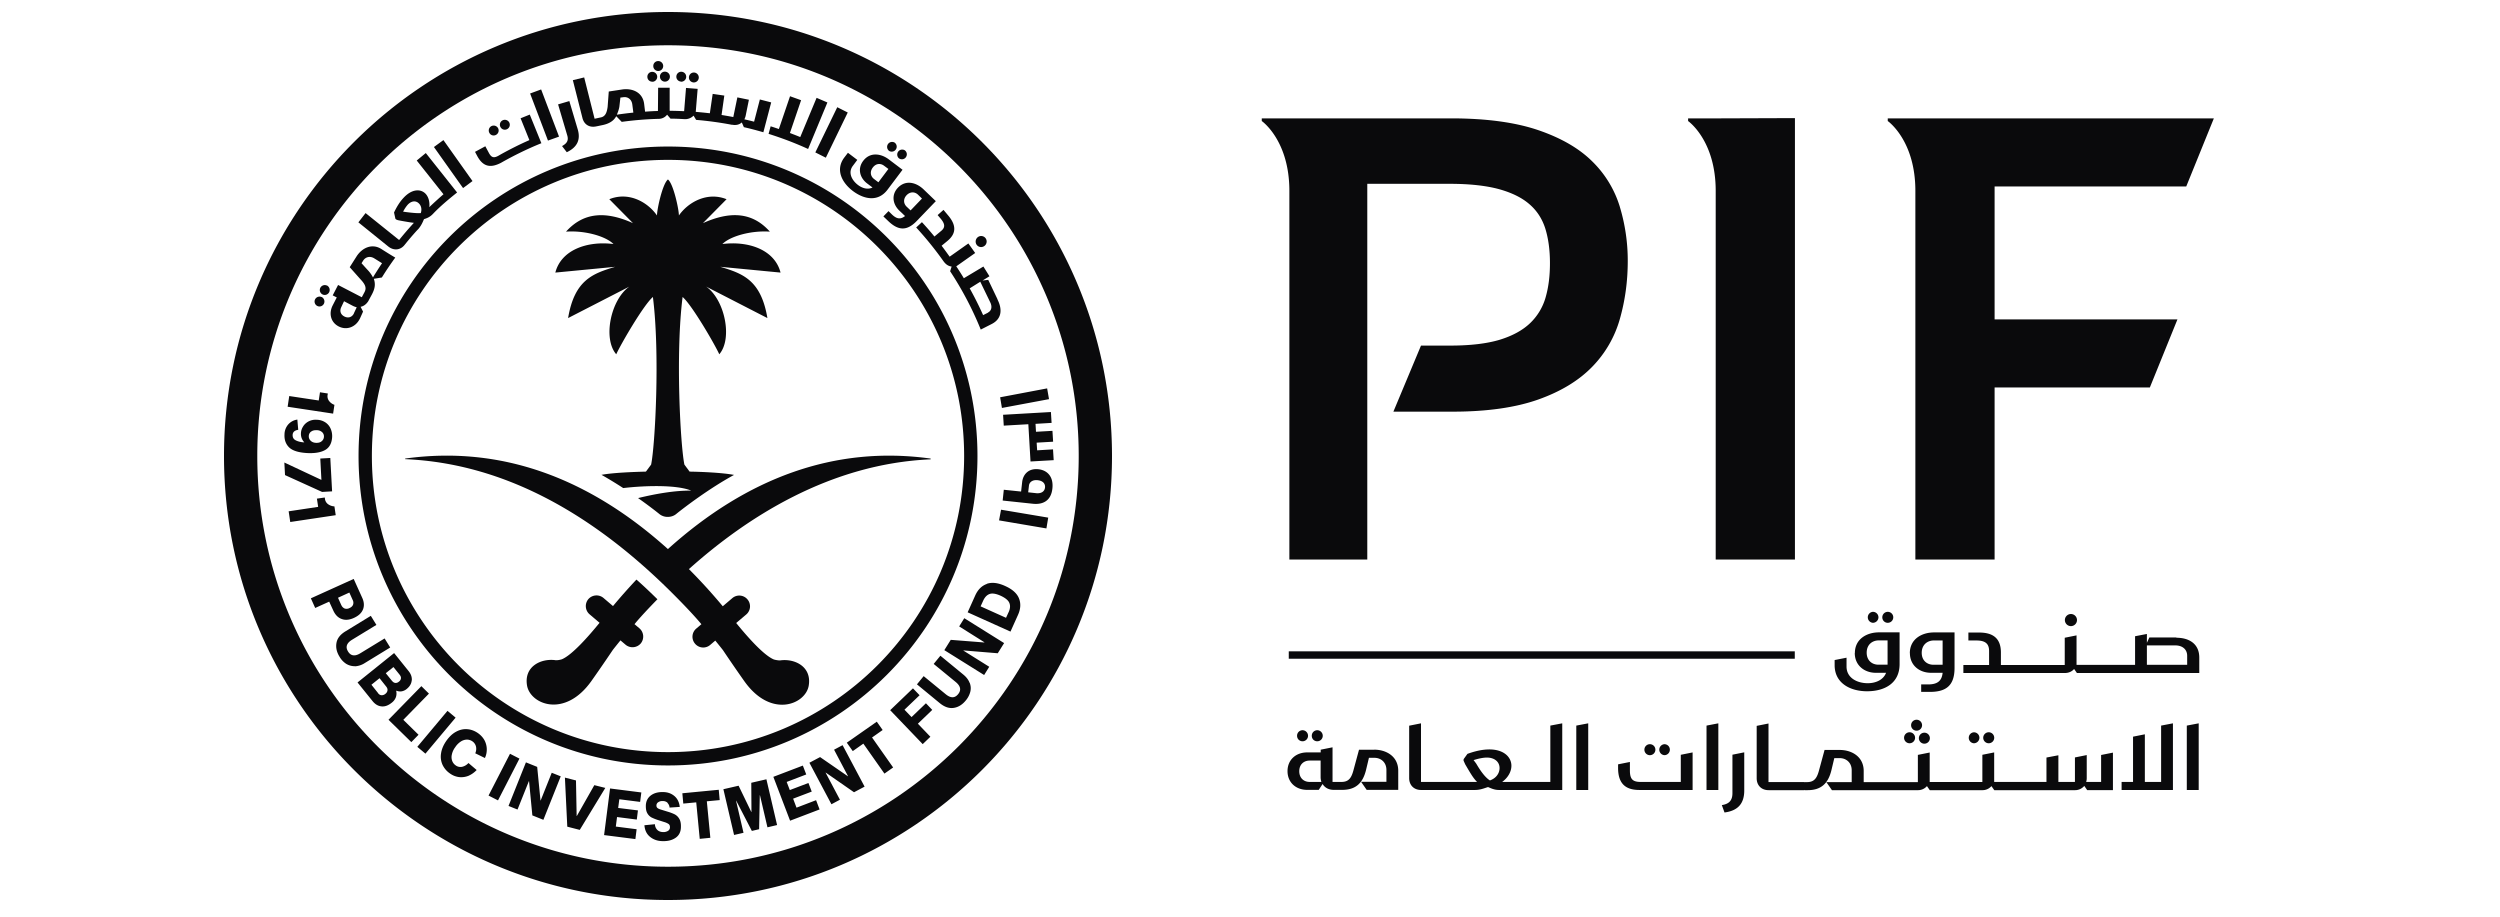 <svg xmlns="http://www.w3.org/2000/svg" width="150" height="55" fill="none"><path fill="#0A0A0C" d="M97.195 12.424a6.412 6.412 0 0 0-1.65-2.729c-.79-.788-1.868-1.412-3.24-1.883-1.373-.47-3.126-.71-5.242-.71H75.706v.16s1.656 1.146 1.656 4.186v22.125h4.675V11.029h4.947c1.18 0 2.155.107 2.927.312.771.21 1.39.51 1.843.902.46.391.778.885.965 1.474.182.59.278 1.277.278 2.066 0 .788-.085 1.44-.255 2.042a3.436 3.436 0 0 1-.925 1.554c-.448.431-1.055.766-1.827 1.004-.771.233-1.759.352-2.967.352H85.26L83.603 24.7h3.54c2.07 0 3.783-.244 5.145-.726 1.361-.482 2.44-1.14 3.24-1.963a6.703 6.703 0 0 0 1.667-2.887c.312-1.1.47-2.252.47-3.455a11.14 11.14 0 0 0-.47-3.24v-.005Zm4.091-5.321v.16s1.656 1.145 1.656 4.186v22.124h4.754V7.086l-4.754.017h-1.656Zm29.889 4.084 1.656-4.084h-19.566v.159s1.657 1.146 1.657 4.186v22.125h4.754V23.248h9.315l1.656-4.085h-10.971v-7.976h11.504-.005Zm-23.488 27.894H77.326v.443h30.361v-.443Zm3.599.103c0 .732.567 1.185 1.271 1.185h.607c-.159.42-.613.624-1.101.624-.641 0-1.271-.323-1.271-.998v-.533l-.714.141v.307c0 1.09.947 1.566 1.945 1.566 1.061 0 1.952-.483 1.952-1.629v-1.906h-1.231c-.732 0-1.452.392-1.452 1.243h-.006Zm1.968.618v.08h-.544c-.397 0-.709-.261-.709-.72 0-.489.34-.738.726-.738h.527v1.378Zm-.882-2.434a.334.334 0 0 0 .335-.329.33.33 0 0 0-.335-.329.33.33 0 0 0 0 .658Zm.895 0a.329.329 0 1 0-.329-.329c0 .182.141.33.329.33Zm1.327 1.82c0 .732.568 1.18 1.271 1.18h.692c-.05.505-.329.698-.879.698h-.408v.448h.522c.947 0 1.48-.357 1.48-1.435v-2.133h-1.231c-.726 0-1.452.391-1.452 1.248l.005-.006Zm1.969.698h-.55c-.392 0-.71-.255-.71-.715 0-.488.341-.743.733-.743h.521v1.464l.006-.006Zm7.693-2.319a.362.362 0 1 0 0-.726.362.362 0 1 0 0 .726Zm6.322.681h-1.618l-.147.323v-.533l-.709.136v1.719h-3.512v-1.77l-.708.142v1.634h-3.83v-.75c0-.833-.459-1.196-1.299-1.196h-.652v.476h.476c.517 0 .766.176.766.63v.84h-1.543v.482h6.082c.238 0 .436-.09.561-.244l.17.244h7.341v-.925c0-.856-.647-1.191-1.367-1.191l-.011-.017Zm.652 1.64h-2.417v-1.164h1.702c.437 0 .715.244.715.624v.539Zm-53.077 4.589a.33.33 0 0 0 .329-.33.334.334 0 0 0-.33-.334.33.33 0 0 0-.328.335c0 .187.147.329.329.329Zm.883 0a.33.33 0 0 0 .329-.33.334.334 0 0 0-.33-.334.33.33 0 0 0-.328.335c0 .187.142.329.329.329Zm3.412.509h-.908l-.306 1.13c-.13.516-.272.8-.749.8h-.533v-2.077l-.71.142v.164h-.816c-.67 0-1.175.443-1.175 1.123 0 .681.505 1.124 1.175 1.124h.698l.232-.352c.13.221.369.352.67.352h.51c.811 0 1.231-.409 1.424-1.186l.176-.737h.329c.38 0 .72.26.72.731v.71h-1.52l.335.482h1.894V46.24c0-.85-.709-1.26-1.44-1.26l-.006.006Zm-3.863 1.93c-.38 0-.63-.256-.63-.642s.25-.64.63-.64h.652v.986c0 .108.017.205.045.295h-.697Zm14.447.001h-2.904c.357-.26.556-.624.556-.97 0-.516-.449-.981-1.322-.981-.471 0-.942.13-1.316.266l-.244.34.04.03-.04.01.108.244c.3.511.482.834.715 1.061H85.26V43.4l-.71.142v3.143c0 .425.284.714.715.714h3.223c.328 0 .555-.102.794-.175.175.068.362.175.668.175h3.785V43.4l-.715.136v3.381h.011Zm-3.636-.09c-.318-.2-.607-.642-.823-1.01a5.252 5.252 0 0 0-.159-.21c.25-.08.556-.153.8-.153.449 0 .76.25.76.63 0 .289-.18.6-.578.742Zm5.182.573h.715v-4l-.716.136V47.4Zm5.284-2.09a.329.329 0 0 0 .329-.329.325.325 0 0 0-.329-.329.33.33 0 0 0 0 .658Zm-.894 0a.33.33 0 1 0 0-.658.33.33 0 0 0 0 .658Zm1.873 1.606h-2.4c-.499 0-.647-.182-.647-.698v-.5l-.709.142v.216c0 .942.448 1.322 1.277 1.322h3.194v-2.253l-.709.142v1.634l-.006-.005Zm1.55.484h.709v-4l-.709.136V47.4Zm1.555.186c0 .453-.21.652-.636.72l.16.443c.833-.108 1.185-.562 1.185-1.322V45.14l-.709.142v2.303Zm10.629-2.99a.33.33 0 1 0-.001-.66.33.33 0 0 0 .001.66Zm.42-.754a.329.329 0 1 0 0-.658.329.329 0 0 0 0 .658Zm.138.431a.33.33 0 1 0 .659 0 .33.33 0 0 0-.659 0Zm3.297.323a.334.334 0 0 0 .335-.33.33.33 0 0 0-.335-.328.33.33 0 0 0 0 .658Zm.894 0a.33.33 0 1 0-.001-.66.33.33 0 0 0 .001.66Z"/><path fill="#0A0A0C" d="M126.067 46.915h-.897a.734.734 0 0 0 .034-.233v-1.378l-.708.142v1.47h-.993v-1.6l-.715.136v1.463h-3.137v-1.77l-.709.142v1.634h-3.16v-1.77l-.71.142v1.633h-3.25v-.669c0-.85-.709-1.26-1.441-1.26h-.907l-.307 1.13c-.13.516-.272.8-.749.8h-.119s-.005.01-.017.016c-.006 0 0-.017-.011-.017h-2.161V43.41l-.709.142v3.143c0 .425.283.715.714.715h2.156s.005-.012.011-.017c.006 0 .006.017.017.017h.159c.817 0 1.231-.409 1.424-1.186l.176-.737h.323c.38 0 .721.26.721.731v.71h-1.52l.334.482h5.14a.706.706 0 0 0 .561-.244l.17.244h3.137a.707.707 0 0 0 .562-.244l.171.244h4.827a.72.72 0 0 0 .573-.256l.176.256h1.543v-2.252l-.709.141v1.634-.017Zm3.6.002h-.976v-2.859l-.709.142v2.717h-.686v.482h3.08V43.4l-.709.136v3.381Zm1.541-3.381V47.4h.714v-4l-.714.136ZM66.72 27.36C66.72 42.075 54.796 54 40.08 54c-14.715 0-26.64-11.925-26.64-26.64S25.365.72 40.08.72c14.716 0 26.64 11.925 26.64 26.64ZM40.08 2.717c-13.61 0-24.643 11.034-24.643 24.643 0 13.61 11.034 24.643 24.643 24.643 13.61 0 24.643-11.034 24.643-24.643 0-13.61-11.034-24.643-24.643-24.643Z"/><path fill="#0A0A0C" d="M40.08 8.792c-10.256 0-18.567 8.311-18.567 18.568 0 10.256 8.311 18.567 18.568 18.567 10.256 0 18.567-8.31 18.567-18.567S50.338 8.792 40.081 8.792Zm0 36.335c-9.813 0-17.767-7.953-17.767-17.767S30.267 9.592 40.081 9.592s17.767 7.954 17.767 17.768-7.953 17.767-17.767 17.767ZM62.935 23.95l-2.82.527-.107-.64 2.82-.534.113.647h-.006Zm-.155 7.755-2.837-.482.12-.641 2.83.476-.108.647h-.005Zm-2.62-1.673.068-.647 1.038.108.063-.561c.05-.471.385-.84.97-.778.544.057.919.449.845 1.152-.08.76-.59.981-1.175.919l-1.81-.193Zm1.997-.442c.3.034.516-.085.544-.34.023-.222-.119-.404-.442-.438-.3-.034-.494.108-.522.324l-.046.403.46.05h.006Zm-.026-4.16.028.477.988-.057.04.652-.988.057.029.46.953-.057.04.647-1.39.08-.131-2.236-1.475.085-.04-.652 2.87-.165.04.652-.958.057h-.006Zm-42.139-.612-2.734-.414.096-.642 1.77.267.074-.493.471.073-.011.074a.467.467 0 0 0 .09.38c.08.102.188.182.318.227l-.08.533.006-.005Zm-1.804.766a.845.845 0 0 1 .329-.3.908.908 0 0 1 .488-.097.958.958 0 0 1 .544.175.865.865 0 0 1 .3.386c.063.153.086.307.08.471-.022.369-.159.63-.414.777-.255.148-.618.21-1.078.188-.522-.029-.885-.142-1.089-.34-.204-.2-.295-.46-.278-.778a.931.931 0 0 1 .221-.596.89.89 0 0 1 .55-.295l.052.613c-.216.034-.324.136-.335.3-.006.154.051.262.182.33.13.068.3.113.51.125v-.012a.76.76 0 0 1-.153-.25.744.744 0 0 1-.04-.3.785.785 0 0 1 .13-.392v-.005Zm.47.317a.336.336 0 0 0-.13.261.355.355 0 0 0 .108.278c.08.08.187.125.323.13.142.006.256-.022.34-.096a.353.353 0 0 0 .137-.266.343.343 0 0 0-.102-.272.472.472 0 0 0-.33-.125c-.141-.006-.26.022-.34.09h-.005Zm1.16 1.577.108 2.003-.601.034-2.224-1.01-.04-.754 2.224 1.043-.068-1.282.601-.034Zm.332 3.432-2.735.41-.096-.642 1.77-.266-.074-.494.47-.068.012.074a.458.458 0 0 0 .198.335.7.7 0 0 0 .37.124l.079.534.005-.006Zm38.91-16.15a.329.329 0 1 0-.38-.539.336.336 0 0 0-.08.466.328.328 0 0 0 .46.073Zm.795 3.205-.561-1.174-.34.04.413-.256-.363-.584-1.174.703a15.296 15.296 0 0 0-.454-.714l1.135-.8-.409-.573-1.123.794c-.159-.221-.318-.442-.482-.658l.346-.284c.516-.425.556-.907.08-1.492l-.313-.374-.352.312.193.227c.267.323.256.527.023.72l-.408.34a18.133 18.133 0 0 0-.75-.862l-.345.318a20.629 20.629 0 0 1 1.634 2.02c.136.193.3.306.493.323l-.09.284a19.955 19.955 0 0 1 1.837 3.5l.658-.335c.658-.335.613-.953.346-1.47l.006-.005Zm-.573.794-.295.148a20.217 20.217 0 0 0-.805-1.606l.635-.397.59 1.22c.142.278.085.522-.13.63l.005.005Z"/><path fill="#0A0A0C" d="m54.15 10.188-.897 1.191c-.567.755-1.412.585-2.082.08-.646-.488-1.066-1.27-.516-2.003l.221-.289.562.426-.267.357c-.312.414-.05.88.312 1.152.261.198.59.289.868.147l-.317-.238c-.46-.346-.585-.908-.244-1.356.414-.55 1.072-.448 1.548-.085l.817.618h-.005Zm-1.107-.244c-.21-.159-.487-.147-.68.114-.182.244-.136.522.085.686l.255.193s.028-.034.034-.045l.567-.755-.26-.193Zm.284-.907a.299.299 0 0 1 .357-.477c.13.102.16.284.057.42a.298.298 0 0 1-.42.057h.006Zm.607.46a.299.299 0 0 1 .357-.477c.13.102.16.283.057.42a.292.292 0 0 1-.414.056Zm2.218 2.569L55 13.263c-.64.664-1.168.522-1.724-.017l-.273-.261.307-.318.193.188c.283.277.516.334.8.107l-.346-.329c-.415-.402-.471-.964-.08-1.372.477-.494 1.112-.307 1.543.107l.738.71-.006-.012Zm-1.52.562.686-.715-.233-.227c-.187-.182-.465-.204-.686.023-.21.22-.199.499 0 .692l.233.22v.007ZM30.426 7.749a.295.295 0 0 0 .13-.398.3.3 0 0 0-.402-.13.293.293 0 0 0-.125.403.293.293 0 0 0 .397.125Zm-.669.345a.295.295 0 0 0 .13-.397.3.3 0 0 0-.402-.13.298.298 0 0 0-.125.402.29.29 0 0 0 .397.125Zm9.841-3.488a.298.298 0 0 0 .596-.011.3.3 0 0 0-.307-.295.291.291 0 0 0-.29.306Zm-.46.301a.298.298 0 1 0-.006-.596.29.29 0 0 0-.29.3.29.29 0 0 0 .301.29l-.005.006Zm.362-.647a.298.298 0 1 0-.012-.596.291.291 0 0 0-.29.306c0 .16.137.295.301.29Zm2.109.687a.298.298 0 1 0 .04-.595.294.294 0 0 0-.313.283c-.01.165.114.3.279.312h-.006Zm-.755-.045a.298.298 0 1 0 .04-.596.293.293 0 0 0-.313.278c-.011.164.114.3.278.312l-.005.006Z"/><path fill="#0A0A0C" d="m32.483 8.594-.697-1.719-.55.222.527 1.31c-.715.312-1.475.715-1.844.93-.29.165-.437.12-.59-.17l-.21-.391-.618.335.136.255c.363.67.823.709 1.413.408.777-.442 1.588-.84 2.428-1.18h.005Zm11.435-1.112c.238.046.443 0 .59-.136l.125.284c.397.09.783.193 1.169.306l.47-1.792-.68-.176-.346 1.333a17.657 17.657 0 0 0-.585-.142.846.846 0 0 0 .08-.221l.193-.953-.692-.142-.244 1.18c-.233-.046-.471-.085-.704-.125l.165-1.163-.698-.102-.17 1.163a38.781 38.781 0 0 0-.846-.085l.114-1.379-.698-.056-.113 1.395c-.29-.011-.579-.023-.868-.023V5.264h-.692l-.012 1.396c-.26.005-.516.022-.771.04l-.057-.471c-.09-.692-.698-.942-1.3-.863l-.822.125-.068.92c-.05.368-.147.595-.442.64l-.34.074-.625-2.48-.68.165.573 2.258c.096.409.425.602.828.516.119-.022.238-.05.352-.073.408-.08.697-.25.85-.54l.33.341a20.295 20.295 0 0 1 2.212-.181.631.631 0 0 0 .51-.25l.205.238c.272 0 .55.012.822.029a.708.708 0 0 0 .562-.21l.153.255a20.63 20.63 0 0 1 2.15.295v-.006Zm-6.904-.607c.057-.136.12-.3.148-.47l.062-.55.182-.023c.255-.035.493.119.533.442l.062.482c-.329.034-.658.074-.987.125v-.006Zm12.629-.727-.647-.278-.981 2.354c-.205-.085-.415-.164-.619-.244l.67-1.968-.664-.238-.67 1.968a16.547 16.547 0 0 0-.493-.164l-.125.453c.812.256 1.606.556 2.372.908l1.157-2.79ZM32.47 5.372l1.072 2.825-.664.238-1.072-2.825.663-.244v.006Zm2.195 2.394c.175.601-.012 1.06-.658 1.367l-.284-.369c.278-.153.408-.323.312-.64l-.55-1.861.675-.199.505 1.702Zm16.202-1.021L49.55 9.462l-.63-.317 1.316-2.712.63.318v-.006Zm-31.57 11.078a.302.302 0 0 0-.397.148.297.297 0 0 0 .148.391c.147.068.323 0 .391-.147a.304.304 0 0 0-.142-.397v.005Zm.315-.691a.302.302 0 0 0-.397.147.297.297 0 0 0 .148.392c.147.068.323 0 .391-.148a.304.304 0 0 0-.142-.397v.006Zm4.099-1.679c-.068-.04-.34-.2-.828-.511-.567-.363-1.174-.063-1.497.454l-.403.635.64.72c.256.273.392.494.256.76l-.011.023-.04.074-.12.227-1.423-.737-.323.624.244.124-.25.488c-.238.477-.113 1.01.369 1.254s1.01.034 1.253-.443l.029-.056.102-.227.074-.165-.148-.289c.187-.034.34-.153.46-.335.05-.096.21-.391.21-.391.198-.369.232-.635.124-.953l.483-.08c.255-.414.527-.816.81-1.202l-.01.006Zm-2.473 3.346c-.108.227-.329.307-.556.2-.238-.109-.318-.33-.21-.563l.17-.363.528.278c.08.04.159.068.233.085l-.17.363h.005Zm1.174-2.206-.034.05a1.912 1.912 0 0 0-.3-.425c-.097-.102-.386-.425-.386-.425l.096-.153c.136-.216.409-.307.681-.13l.454.283c-.176.26-.346.527-.516.8h.005Zm2.66-2.82c.198-.222.283-.426.368-.625.165-.05.352-.119.54-.317.442-.465.947-.88 1.446-1.282l-1.878-2.366-.544.448 1.605 2.025c-.29.25-.573.511-.85.772.039-.335-.063-.647-.245-.823-.29-.277-.794-.272-1.287.25-.262.272-.449.607-.585.896l.08.363c.01.046.096.08.158.097.069.017.715.136.953.159-.306.334-.6.675-.884 1.027h-.006l-2.008-1.612-.432.556 1.799 1.453c.329.26.726.22.981-.108.25-.312.51-.618.783-.913h.006Zm-.885-1.073a2.07 2.07 0 0 1 .278-.42c.21-.22.47-.266.663-.079.137.13.199.34.12.584-.273.029-.97-.073-1.061-.085Zm2.416-4.298 1.747 2.462-.567.42-1.747-2.463.567-.414v-.005Zm-4.826 28.166c-.085.216-.266.38-.539.505-.272.125-.516.148-.731.068-.216-.073-.386-.243-.505-.499l-.25-.544-.84.38-.26-.579 2.57-1.163.51 1.129c.12.261.13.493.045.71v-.007Zm-1.299-.266a.39.39 0 0 0 .204.21.38.38 0 0 0 .29-.029c.108-.05.176-.113.21-.198a.352.352 0 0 0-.023-.29l-.198-.442-.681.312.198.442v-.005Zm.818 3.671a.99.99 0 0 1-.522-.142 1.233 1.233 0 0 1-.403-.43c-.176-.285-.232-.562-.181-.835.05-.272.232-.499.539-.686l1.52-.93.335.544-1.458.89c-.33.2-.409.438-.244.704.164.273.414.306.737.108l1.458-.89.335.544-1.52.93a1.218 1.218 0 0 1-.596.199v-.006Zm3.406.856c-.017.193-.12.363-.295.505a.655.655 0 0 1-.312.147.59.59 0 0 1-.312-.04l-.011.012a.696.696 0 0 1-.017.374.724.724 0 0 1-.25.335c-.204.165-.414.244-.613.221-.204-.017-.385-.125-.544-.323l-.896-1.112 2.195-1.764.862 1.072c.153.187.216.38.199.573h-.006Zm-2.02.76c.063.08.13.12.21.125a.337.337 0 0 0 .227-.08c.08-.062.12-.13.13-.21.012-.079-.016-.153-.079-.232l-.397-.5-.488.392.398.5v.005Zm.846-.732a.279.279 0 0 0 .193.12.294.294 0 0 0 .215-.08.279.279 0 0 0 .12-.193c.01-.074-.018-.142-.074-.216l-.375-.465-.46.369.375.465h.006Zm-.215 2.326 1.969-2.014.454.448-1.538 1.572.914.896-.432.442-1.367-1.338v-.006Zm1.726 1.627 1.81-2.16.487.408-1.81 2.161-.487-.408Zm3.085 1.732a1.173 1.173 0 0 1-.562.085 1.171 1.171 0 0 1-.561-.216 1.312 1.312 0 0 1-.449-.522 1.186 1.186 0 0 1-.09-.68c.034-.244.136-.494.312-.75.175-.249.368-.436.59-.555.22-.12.442-.17.669-.153.227.017.442.096.647.238.176.125.306.272.397.442a1.193 1.193 0 0 1 .017 1.05l-.579-.284a.646.646 0 0 0 .046-.397.527.527 0 0 0-.222-.323.6.6 0 0 0-.312-.102.704.704 0 0 0-.363.107 1.152 1.152 0 0 0-.352.352 1.097 1.097 0 0 0-.204.454.653.653 0 0 0 .029.38.57.57 0 0 0 .204.255.48.48 0 0 0 .386.085.73.73 0 0 0 .38-.227l.493.42c-.142.148-.3.261-.476.34Zm1.188 1.192 1.288-2.508.567.29-1.287 2.507-.568-.29Zm3.293 1.456-.664-.267-.198-2.053h-.011l-.681 1.702-.54-.216 1.045-2.615.675.272.198 2.014h.012l.663-1.662.54.215-1.044 2.616.005-.006Zm3.713-1.916-1.532 2.519-.749-.193-.142-2.944.664.17.04 2.133h.011l1.05-1.85.658.165Zm.772 1.203 1.186.147-.068.55-1.186-.152-.073.572 1.248.16-.074.59-1.878-.239.358-2.797 1.877.239-.073.567-1.248-.159-.069.522Zm2.965-.312a.43.43 0 0 0-.3-.102.425.425 0 0 0-.267.074.23.23 0 0 0-.102.193c0 .068.022.119.073.158.052.04.125.068.227.097l.386.119c.17.05.312.108.414.159a.689.689 0 0 1 .267.26c.074.12.108.284.102.489 0 .289-.108.51-.312.652-.204.142-.454.21-.766.204-.312 0-.567-.09-.771-.255-.205-.165-.318-.397-.34-.698l.629-.062a.497.497 0 0 0 .153.351c.09.08.204.12.346.12a.5.5 0 0 0 .29-.074.245.245 0 0 0 .113-.216c0-.085-.023-.153-.08-.193a.977.977 0 0 0-.283-.125l-.352-.113a3.025 3.025 0 0 1-.386-.153.64.64 0 0 1-.25-.244c-.067-.108-.096-.255-.096-.437 0-.278.102-.488.29-.635.193-.148.437-.216.737-.21.278 0 .505.085.687.238.181.153.289.369.323.653l-.613.04a.43.43 0 0 0-.13-.284l.011-.006Zm3.132-.16-.777.073.21 2.19-.636.063-.21-2.19-.777.074-.056-.619 2.184-.21.056.619h.006Zm2.797-1.248.641 2.746-.578.136-.449-1.923h-.011l-.04 2.037-.436.102-.936-1.81h-.012l.448 1.923-.567.13-.641-2.745.913-.21.76 1.572h.012l-.011-1.748.907-.21Zm1.404.647 1.118-.425.198.516-1.117.425.204.54 1.174-.449.21.556-1.77.675-1.004-2.632 1.77-.675.204.533-1.174.448.187.488Zm4.483-.204-.63.335-1.696-1.18h-.011l.862 1.628-.51.272-1.322-2.49.641-.34 1.668 1.151h.011l-.84-1.594.511-.272 1.322 2.49h-.006Zm1.087-3.399-.635.448 1.265 1.799-.522.368-1.265-1.798-.635.448-.358-.505 1.799-1.26.357.506-.006-.006Zm1.31-1.219.425.443.863-.829.38.398-.863.828.75.783-.46.442-1.952-2.036 1.367-1.311.398.414-.908.868Zm3.915-1.611c.068.176.08.358.034.54a1.322 1.322 0 0 1-.273.52c-.21.256-.453.404-.726.443-.272.04-.55-.056-.828-.283l-1.373-1.13.403-.493 1.322 1.084c.295.244.544.244.743 0 .204-.244.153-.488-.142-.732l-1.322-1.084.403-.493 1.373 1.129c.187.153.312.318.38.5h.006Zm2.062-2.383-.38.607-2.06-.17v.011l1.55.97-.307.494-2.388-1.492.385-.618 2.02.159v-.012l-1.515-.953.307-.493 2.388 1.492v.005Zm-1.04-3.558c.306-.107.675-.067 1.106.131.431.193.71.443.828.744.12.3.102.63-.056.981l-.454 1.01-2.57-1.157.454-1.01c.159-.352.391-.585.698-.692l-.006-.006Zm1.31 1.709c.097-.216.114-.403.046-.562-.063-.159-.239-.3-.517-.431-.277-.125-.504-.165-.663-.108-.165.057-.295.193-.392.408l-.153.335 1.526.687.153-.335v.006Z"/><path fill="#0A0A0C" fill-rule="evenodd" d="M55.84 27.549v-.034c-5.786-.806-11.056 1.19-15.765 5.429-4.708-4.238-9.978-6.235-15.765-5.43v.035c6.036.26 11.09 3.38 15.136 7.176.794.743 2.036 1.997 2.638 2.728l-.307.261a.64.64 0 0 0-.074.908.64.64 0 0 0 .908.074l.306-.261c.199.244.38.47.46.573 0 0 .641.959 1.293 1.878 1.6 2.24 3.66 1.372 3.852.26.199-1.162-.862-1.65-1.724-1.52 0 0-.17 0-.363-.056-.619-.256-1.6-1.373-2.264-2.19l.602-.51a.64.64 0 0 0 .073-.908.64.64 0 0 0-.907-.074l-.573.488a33.818 33.818 0 0 0-2.031-2.23c3.489-3.12 8.47-6.325 14.505-6.586v-.011Z" clip-rule="evenodd"/><path fill="#0A0A0C" d="m43.242 16.01 3.591.345c-.352-1.367-1.912-1.911-3.489-1.713.477-.476 1.725-.822 2.848-.743-1.06-1.191-2.4-1.236-4.016-.51l1.418-1.436c-1.157-.465-2.303.176-2.86.976 0-.363-.328-1.9-.657-2.161-.33.26-.658 1.798-.658 2.161-.556-.806-1.702-1.447-2.86-.976l1.419 1.436c-1.617-.726-2.95-.675-4.017.51 1.123-.08 2.372.267 2.848.743-1.577-.198-3.137.352-3.489 1.713l3.591-.346c-1.333.403-2.44.778-2.825 3.075l3.676-1.889c-1.112.777-1.605 3.114-.788 4.062.278-.613 1.645-2.967 2.2-3.438.432 3.398.131 8.924-.107 10.058l-.312.42c-.692.017-1.957.062-2.666.193.442.25.885.522 1.304.794 1.407-.164 3.245-.193 4.08.153-1.005-.011-2.162.199-3.189.448.579.409 1.044.766 1.288.965a.795.795 0 0 0 .493.164c.17 0 .352-.05.494-.164.51-.414 2.014-1.555 3.483-2.355-.71-.136-1.974-.187-2.666-.198l-.312-.42c-.239-1.134-.54-6.654-.108-10.058.556.477 1.923 2.825 2.201 3.438.817-.948.323-3.285-.789-4.062l3.676 1.89c-.385-2.298-1.491-2.673-2.825-3.076h.023Z"/><path fill="#0A0A0C" fill-rule="evenodd" d="M38.068 37.453c.323-.397.845-.953 1.378-1.498-.221-.215-.431-.42-.612-.59-.21-.198-.426-.397-.647-.59a35.104 35.104 0 0 0-1.407 1.589l-.573-.488a.651.651 0 0 0-.908.074.651.651 0 0 0 .074.907l.601.51c-.67.823-1.65 1.935-2.263 2.19-.193.063-.358.057-.363.057-.863-.13-1.923.358-1.725 1.52.193 1.118 2.252 1.98 3.852-.26.652-.92 1.294-1.878 1.294-1.878.079-.102.26-.33.459-.573l.306.26a.651.651 0 0 0 .908-.073.651.651 0 0 0-.074-.908l-.306-.26.006.01Z" clip-rule="evenodd"/></svg>